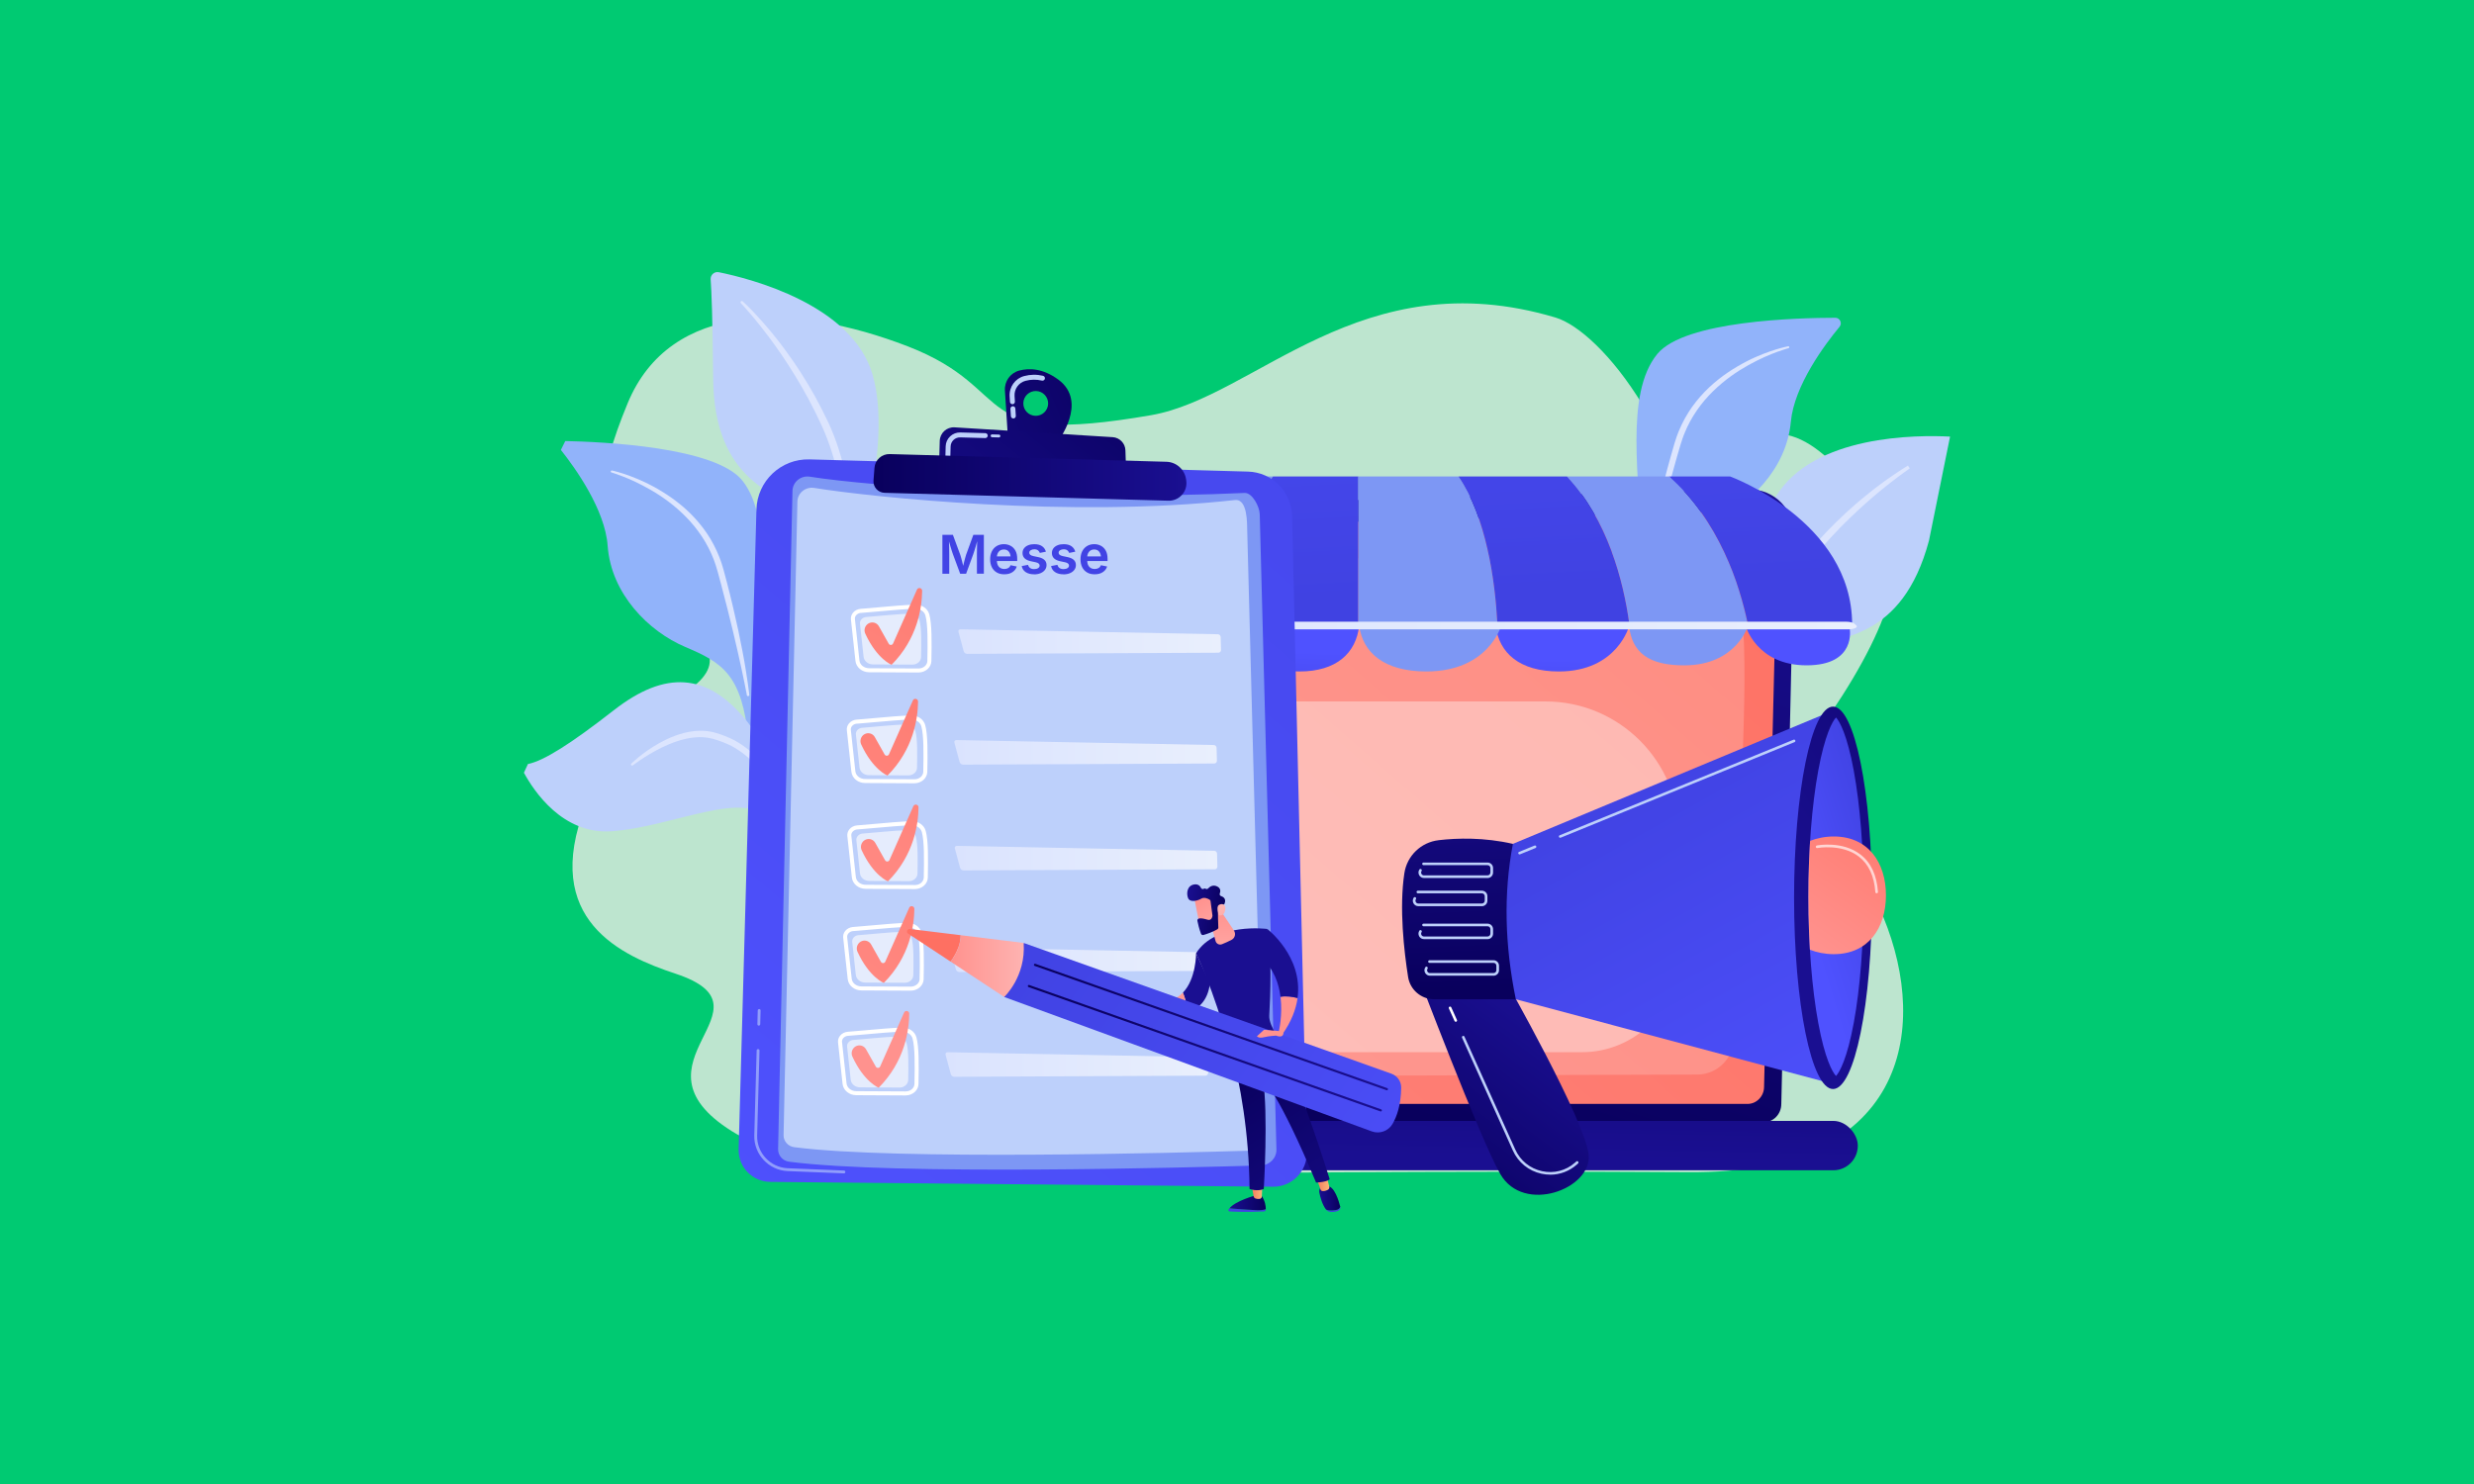 <?xml version="1.0" encoding="UTF-8"?><svg id="Ebene_1" xmlns="http://www.w3.org/2000/svg" xmlns:xlink="http://www.w3.org/1999/xlink" viewBox="0 0 1000 600"><defs><style>.cls-1,.cls-2{fill:none;}.cls-3{fill:url(#linear-gradient);}.cls-4{fill:#00ca72;}.cls-5,.cls-6,.cls-7,.cls-8,.cls-9{fill:#fff;}.cls-10{fill:#91b3fa;}.cls-11{fill:#7d97f4;}.cls-12,.cls-13{fill:#bdd0fb;}.cls-14{fill:#bde5cf;}.cls-15{fill:#dce5fe;}.cls-6{opacity:.19;}.cls-16{fill:url(#linear-gradient-8);}.cls-17{fill:url(#linear-gradient-9);}.cls-18{fill:url(#linear-gradient-3);}.cls-19{fill:url(#linear-gradient-4);}.cls-20{fill:url(#linear-gradient-2);}.cls-21{fill:url(#linear-gradient-6);}.cls-22{fill:url(#linear-gradient-7);}.cls-23{fill:url(#linear-gradient-5);}.cls-24{fill:url(#linear-gradient-59);}.cls-25{fill:url(#linear-gradient-57);}.cls-26{fill:url(#linear-gradient-58);}.cls-27{fill:url(#linear-gradient-55);}.cls-28{fill:url(#linear-gradient-56);}.cls-29{fill:url(#linear-gradient-53);}.cls-30{fill:url(#linear-gradient-54);}.cls-31{fill:url(#linear-gradient-51);}.cls-32{fill:url(#linear-gradient-52);}.cls-33{fill:url(#linear-gradient-50);}.cls-34{fill:url(#linear-gradient-63);}.cls-35{fill:url(#linear-gradient-60);}.cls-36{fill:url(#linear-gradient-62);}.cls-37{fill:url(#linear-gradient-61);}.cls-38{fill:url(#linear-gradient-41);}.cls-39{fill:url(#linear-gradient-40);}.cls-40{fill:url(#linear-gradient-43);}.cls-41{fill:url(#linear-gradient-42);}.cls-42{fill:url(#linear-gradient-45);}.cls-43{fill:url(#linear-gradient-46);}.cls-44{fill:url(#linear-gradient-44);}.cls-45{fill:url(#linear-gradient-49);}.cls-46{fill:url(#linear-gradient-47);}.cls-47{fill:url(#linear-gradient-48);}.cls-48{fill:url(#linear-gradient-14);}.cls-49{fill:url(#linear-gradient-18);}.cls-50{fill:url(#linear-gradient-22);}.cls-51{fill:url(#linear-gradient-20);}.cls-52{fill:url(#linear-gradient-21);}.cls-53{fill:url(#linear-gradient-23);}.cls-54{fill:url(#linear-gradient-15);}.cls-55{fill:url(#linear-gradient-19);}.cls-56{fill:url(#linear-gradient-16);}.cls-57{fill:url(#linear-gradient-17);}.cls-58{fill:url(#linear-gradient-13);}.cls-59{fill:url(#linear-gradient-12);}.cls-60{fill:url(#linear-gradient-10);}.cls-61{fill:url(#linear-gradient-11);}.cls-62{fill:url(#linear-gradient-27);}.cls-63{fill:url(#linear-gradient-24);}.cls-64{fill:url(#linear-gradient-26);}.cls-65{fill:url(#linear-gradient-38);}.cls-66{fill:url(#linear-gradient-35);}.cls-67{fill:url(#linear-gradient-37);}.cls-68{fill:url(#linear-gradient-34);}.cls-69{fill:url(#linear-gradient-39);}.cls-70{fill:url(#linear-gradient-36);}.cls-71{fill:url(#linear-gradient-25);}.cls-72{fill:url(#linear-gradient-28);}.cls-73{fill:url(#linear-gradient-29);}.cls-74{fill:url(#linear-gradient-33);}.cls-75{fill:url(#linear-gradient-30);}.cls-76{fill:url(#linear-gradient-32);}.cls-77{fill:url(#linear-gradient-31);}.cls-2{clip-path:url(#clippath);}.cls-13{opacity:.6;}.cls-7{opacity:.6;}.cls-8{opacity:.37;}.cls-9{opacity:.67;}</style><linearGradient id="linear-gradient" x1="490.26" y1="424.19" x2="582.51" y2="147.44" gradientUnits="userSpaceOnUse"><stop offset="0" stop-color="#09005d"/><stop offset="1" stop-color="#1a0f91"/></linearGradient><linearGradient id="linear-gradient-2" x1="690.83" y1="141.73" x2="186.61" y2="717.64" gradientUnits="userSpaceOnUse"><stop offset="0" stop-color="#fe7062"/><stop offset="1" stop-color="#ff928e"/></linearGradient><linearGradient id="linear-gradient-3" x1="528.26" y1="349.96" x2="526.11" y2="466.08" xlink:href="#linear-gradient"/><linearGradient id="linear-gradient-4" x1="435.55" y1="3095.34" x2="423.78" y2="3307.19" gradientTransform="translate(0 3342.76) scale(1 -1)" gradientUnits="userSpaceOnUse"><stop offset="0" stop-color="#a737d5"/><stop offset="1" stop-color="#ef497a"/></linearGradient><linearGradient id="linear-gradient-5" x1="525.08" y1="3099.49" x2="513.28" y2="3311.86" gradientTransform="translate(0 3342.76) scale(1 -1)" gradientUnits="userSpaceOnUse"><stop offset="0" stop-color="#4042e2"/><stop offset="1" stop-color="#4f52ff"/></linearGradient><linearGradient id="linear-gradient-6" x1="393.26" y1="3201.4" x2="396.87" y2="3134.63" xlink:href="#linear-gradient-4"/><linearGradient id="linear-gradient-7" x1="712.33" y1="3108.37" x2="700.47" y2="3321.81" xlink:href="#linear-gradient-5"/><linearGradient id="linear-gradient-8" x1="624.92" y1="3104.22" x2="613.07" y2="3317.53" xlink:href="#linear-gradient-5"/><linearGradient id="linear-gradient-9" x1="381" y1="241.7" x2="378.79" y2="157.19" gradientTransform="translate(0 40.61)" xlink:href="#linear-gradient-4"/><linearGradient id="linear-gradient-10" x1="420.33" y1="250.07" x2="421.21" y2="219.67" gradientTransform="translate(0 40.61)" xlink:href="#linear-gradient-4"/><linearGradient id="linear-gradient-11" x1="522.67" y1="253.2" x2="523.55" y2="222.79" gradientTransform="translate(0 40.61)" xlink:href="#linear-gradient-5"/><linearGradient id="linear-gradient-12" x1="725.35" y1="259.43" x2="726.23" y2="228.98" gradientTransform="translate(0 40.61)" xlink:href="#linear-gradient-5"/><linearGradient id="linear-gradient-13" x1="630.29" y1="256.47" x2="631.17" y2="226.07" gradientTransform="translate(0 40.61)" xlink:href="#linear-gradient-5"/><linearGradient id="linear-gradient-14" x1="362.86" y1="252.91" x2="750.56" y2="252.91" gradientUnits="userSpaceOnUse"><stop offset="0" stop-color="#dae3fe"/><stop offset="1" stop-color="#e9effd"/></linearGradient><linearGradient id="linear-gradient-15" x1="733.58" y1="-37.25" x2="255.86" y2="524.56" gradientTransform="matrix(1,0,0,1,0,0)" xlink:href="#linear-gradient-5"/><linearGradient id="linear-gradient-16" x1="385.73" y1="304.19" x2="491.89" y2="304.19" xlink:href="#linear-gradient-14"/><linearGradient id="linear-gradient-17" x1="-170.24" y1="3633.01" x2="-272.13" y2="3806.91" gradientTransform="translate(561.5 -3420.28) rotate(-.26)" xlink:href="#linear-gradient-2"/><linearGradient id="linear-gradient-18" x1="387.38" y1="259.4" x2="493.54" y2="259.4" xlink:href="#linear-gradient-14"/><linearGradient id="linear-gradient-19" x1="-168.39" y1="3588.24" x2="-270.28" y2="3762.14" gradientTransform="translate(561.5 -3420.28) rotate(-.26)" xlink:href="#linear-gradient-2"/><linearGradient id="linear-gradient-20" x1="385.93" y1="346.96" x2="492.08" y2="346.96" xlink:href="#linear-gradient-14"/><linearGradient id="linear-gradient-21" x1="-151.58" y1="3643.94" x2="-253.47" y2="3817.84" gradientTransform="translate(561.5 -3420.28) rotate(-.26)" xlink:href="#linear-gradient-2"/><linearGradient id="linear-gradient-22" x1="384.25" y1="388.04" x2="490.4" y2="388.04" xlink:href="#linear-gradient-14"/><linearGradient id="linear-gradient-23" x1="-137.77" y1="3685.11" x2="-271.83" y2="3872.04" gradientTransform="translate(561.5 -3420.28) rotate(-.26)" xlink:href="#linear-gradient-2"/><linearGradient id="linear-gradient-24" x1="382.17" y1="430.4" x2="488.33" y2="430.4" xlink:href="#linear-gradient-14"/><linearGradient id="linear-gradient-25" x1="-118.41" y1="3663.68" x2="-220.3" y2="3837.58" gradientTransform="translate(561.5 -3420.28) rotate(-.26)" xlink:href="#linear-gradient-2"/><linearGradient id="linear-gradient-26" x1="811.66" y1="-161.32" x2="732.64" y2="-57.38" gradientTransform="translate(-323.3 -115.67) rotate(29.7)" xlink:href="#linear-gradient"/><linearGradient id="linear-gradient-27" x1="-3.01" y1="3414.22" x2="-84.56" y2="3521.5" gradientTransform="translate(554.95 -3278.5) rotate(1.59)" xlink:href="#linear-gradient"/><linearGradient id="linear-gradient-28" x1="353.06" y1="193.01" x2="479.57" y2="193.01" xlink:href="#linear-gradient"/><linearGradient id="linear-gradient-29" x1="-1161.58" y1="630.2" x2="-1168.3" y2="657.21" gradientTransform="translate(-622.42) rotate(-180) scale(1 -1)" xlink:href="#linear-gradient-5"/><linearGradient id="linear-gradient-30" x1="-1134.05" y1="486.3" x2="-1119.35" y2="486.3" gradientTransform="translate(-622.42) rotate(-180) scale(1 -1)" xlink:href="#linear-gradient"/><linearGradient id="linear-gradient-31" x1="-1132.65" y1="482.16" x2="-1128.39" y2="482.16" gradientTransform="translate(-622.42) rotate(-180) scale(1 -1)" gradientUnits="userSpaceOnUse"><stop offset="0" stop-color="#f9b776"/><stop offset="1" stop-color="#f47960"/></linearGradient><linearGradient id="linear-gradient-32" x1="-1194.5" y1="622.01" x2="-1201.22" y2="649.02" gradientTransform="translate(-622.42) rotate(-180) scale(1 -1)" xlink:href="#linear-gradient-5"/><linearGradient id="linear-gradient-33" x1="-1164.16" y1="484.48" x2="-1155.66" y2="484.48" gradientTransform="translate(-622.42) rotate(-180) scale(1 -1)" xlink:href="#linear-gradient"/><linearGradient id="linear-gradient-34" x1="-1159.74" y1="478.61" x2="-1154.65" y2="478.61" xlink:href="#linear-gradient-31"/><linearGradient id="linear-gradient-35" x1="-1120.37" y1="431.69" x2="-1176.74" y2="513.84" gradientTransform="translate(-622.42) rotate(-180) scale(1 -1)" xlink:href="#linear-gradient"/><linearGradient id="linear-gradient-36" x1="-976.27" y1="176.69" x2="-1014.11" y2="232.64" gradientTransform="translate(-622.42) rotate(-180) scale(1 -1)" xlink:href="#linear-gradient"/><linearGradient id="linear-gradient-37" x1="-1142.58" y1="459.75" x2="-1140.14" y2="454.87" gradientTransform="translate(-622.42) rotate(-180) scale(1 -1)" gradientUnits="userSpaceOnUse"><stop offset="0" stop-color="#53d8ff"/><stop offset="1" stop-color="#3840f7"/></linearGradient><linearGradient id="linear-gradient-38" x1="-1271.24" y1="651.22" x2="-1280.38" y2="668.4" gradientTransform="translate(-622.42) rotate(-180) scale(1 -1)" gradientUnits="userSpaceOnUse"><stop offset="0" stop-color="#ff928e"/><stop offset="1" stop-color="#feb3b1"/></linearGradient><linearGradient id="linear-gradient-39" x1="-988.71" y1="168.27" x2="-1026.56" y2="224.22" gradientTransform="translate(-622.42) rotate(-180) scale(1 -1)" xlink:href="#linear-gradient"/><linearGradient id="linear-gradient-40" x1="-961.61" y1="186.61" x2="-999.45" y2="242.56" gradientTransform="translate(-622.42) rotate(-180) scale(1 -1)" xlink:href="#linear-gradient"/><linearGradient id="linear-gradient-41" x1="-1102.43" y1="405.9" x2="-1088.15" y2="405.9" xlink:href="#linear-gradient-38"/><linearGradient id="linear-gradient-42" x1="-1116.31" y1="367.75" x2="-1116.46" y2="394.41" xlink:href="#linear-gradient-38"/><linearGradient id="linear-gradient-43" x1="-1458.01" y1="1864.82" x2="-1471.13" y2="1882.18" gradientTransform="translate(-691.46 -1690.45) rotate(-171.79) scale(1 -1)" xlink:href="#linear-gradient-38"/><linearGradient id="linear-gradient-44" x1="-1468.03" y1="1869.01" x2="-1452.36" y2="1869.01" gradientTransform="translate(-691.46 -1690.45) rotate(-171.79) scale(1 -1)" xlink:href="#linear-gradient"/><linearGradient id="linear-gradient-45" x1="-1477.23" y1="1878.57" x2="-1466.71" y2="1867.77" gradientTransform="translate(-691.46 -1690.45) rotate(-171.79) scale(1 -1)" xlink:href="#linear-gradient-38"/><linearGradient id="linear-gradient-46" x1="-1089.67" y1="404.23" x2="-1084.56" y2="404.23" xlink:href="#linear-gradient-31"/><linearGradient id="linear-gradient-47" x1="-1032.69" y1="364.55" x2="-1248.33" y2="521.85" gradientTransform="translate(-622.42) rotate(-180) scale(1 -1)" xlink:href="#linear-gradient-5"/><linearGradient id="linear-gradient-48" x1="377.22" y1="381.18" x2="384.62" y2="269.27" xlink:href="#linear-gradient-2"/><linearGradient id="linear-gradient-49" x1="384.23" y1="390.6" x2="413.84" y2="390.6" gradientTransform="matrix(1,0,0,1,0,0)" xlink:href="#linear-gradient-38"/><linearGradient id="linear-gradient-50" x1="-1064.43" y1="366.47" x2="-1159.34" y2="464.01" gradientTransform="translate(-622.42) rotate(-180) scale(1 -1)" xlink:href="#linear-gradient"/><linearGradient id="linear-gradient-51" x1="-1061.98" y1="375.05" x2="-1156.89" y2="472.58" gradientTransform="translate(-622.42) rotate(-180) scale(1 -1)" xlink:href="#linear-gradient"/><linearGradient id="linear-gradient-52" x1="-1262.26" y1="655.99" x2="-1271.41" y2="673.18" xlink:href="#linear-gradient-38"/><linearGradient id="linear-gradient-53" x1="419.64" y1="216.08" x2="413.82" y2="320.85" gradientTransform="matrix(1,0,0,1,0,0)" xlink:href="#linear-gradient-5"/><linearGradient id="linear-gradient-54" x1="419.64" y1="216.08" x2="413.82" y2="320.85" gradientTransform="matrix(1,0,0,1,0,0)" xlink:href="#linear-gradient-5"/><linearGradient id="linear-gradient-55" x1="419.64" y1="216.08" x2="413.82" y2="320.85" gradientTransform="matrix(1,0,0,1,0,0)" xlink:href="#linear-gradient-5"/><linearGradient id="linear-gradient-56" x1="419.64" y1="216.08" x2="413.82" y2="320.85" gradientTransform="matrix(1,0,0,1,0,0)" xlink:href="#linear-gradient-5"/><linearGradient id="linear-gradient-57" x1="419.64" y1="216.08" x2="413.82" y2="320.85" gradientTransform="matrix(1,0,0,1,0,0)" xlink:href="#linear-gradient-5"/><linearGradient id="linear-gradient-58" x1="567.15" y1="485.87" x2="623.52" y2="410.25" xlink:href="#linear-gradient"/><linearGradient id="linear-gradient-59" x1="652.18" y1="309.32" x2="746.36" y2="477.05" gradientTransform="matrix(1,0,0,1,0,0)" xlink:href="#linear-gradient-5"/><linearGradient id="linear-gradient-60" x1="879.93" y1="268.22" x2="727.09" y2="372.43" xlink:href="#linear-gradient"/><linearGradient id="linear-gradient-61" x1="767.8" y1="354.74" x2="728.69" y2="366.65" gradientTransform="matrix(1,0,0,1,0,0)" xlink:href="#linear-gradient-5"/><clipPath id="clippath"><path class="cls-1" d="m742.12,435.02c-1.42-1.45-4.53-7.03-7.18-21.48-2.57-13.96-3.99-32.07-3.99-50.98s1.42-37.02,3.99-50.98c2.66-14.44,5.76-20.03,7.18-21.48,1.42,1.45,4.53,7.03,7.18,21.48,2.57,13.96,22.85,32.07,22.85,50.98s-20.28,37.02-22.85,50.98c-2.66,14.44-5.76,20.03-7.18,21.48Z"/></clipPath><linearGradient id="linear-gradient-62" x1="775.29" y1="312.43" x2="727.17" y2="379.8" xlink:href="#linear-gradient-2"/><linearGradient id="linear-gradient-63" x1="590.89" y1="399.73" x2="586.77" y2="295.93" xlink:href="#linear-gradient"/></defs><rect class="cls-4" width="1000" height="600"/><path class="cls-14" d="m236.65,325.81c18.15-46.19,25.62-34.76,42.2-47.11,16.58-12.35,6.04-20.75-17.66-42.73-23.7-21.98-19.5-43.74-7.52-72.86,17.19-41.78,67.39-40.8,113.23-23.09,45.84,17.71,22.79,40.96,98.44,27.83,42.19-7.32,84.72-62.89,163.36-39.48,9.23,2.75,23.04,15.24,35.15,35.17,14.9,24.51,23.75,26.66,44.82,14.58,21.07-12.08,41.69,19.78,52.64,34.37,12.89,17.16-2.37,50.99-31.45,90.17-29.09,39.18,12.64,22.52,31.45,68.28,18.81,45.76,8.63,103.62-78.68,103.01-87.42-.61-219.58.56-219.58.56,0,0-122.56,10.82-167.19-17.13-44.63-27.95,19.91-49.56-22.84-63.72-21.66-7.18-54.51-21.64-36.36-67.84Z"/><path class="cls-12" d="m339.61,245.21s1.11-29.16-12.21-37.16c-13.32-8-38.8-13.25-39.15-55.14-.21-24.53-.66-35.26-1-39.94-.13-1.83,1.51-3.27,3.3-2.91,12.69,2.58,53.88,13.04,62.14,41.38,9.79,33.59-13.08,93.78-13.08,93.78Z"/><path class="cls-15" d="m300.22,121.86s.36.33,1.04.97c.67.64,1.64,1.58,2.83,2.83,1.19,1.24,2.62,2.77,4.2,4.57.79.9,1.64,1.86,2.5,2.89.43.52.87,1.05,1.32,1.59.44.55.89,1.12,1.35,1.69.46.58.93,1.17,1.41,1.77.46.61.94,1.24,1.42,1.87.48.64.96,1.29,1.45,1.95.48.67.96,1.35,1.45,2.04.49.69.99,1.39,1.49,2.1.48.72.97,1.45,1.47,2.19.49.74,1,1.49,1.48,2.25.48.77.97,1.55,1.45,2.33.49.79.99,1.57,1.47,2.38.47.81.95,1.63,1.43,2.45.48.82.96,1.65,1.43,2.49.45.85.91,1.7,1.36,2.56.46.86.92,1.72,1.37,2.58.43.88.86,1.76,1.29,2.64.43.88.86,1.77,1.3,2.65l.16.33.09.19.07.17.3.67.59,1.34c1.57,3.68,2.89,7.44,3.96,11.2,1.07,3.76,1.89,7.53,2.51,11.19.63,3.67,1.01,7.24,1.27,10.63.26,3.39.33,6.61.31,9.58-.01,2.97-.15,5.68-.33,8.08-.18,2.4-.4,4.49-.62,6.21-.21,1.72-.45,3.06-.61,3.98-.09.46-.15.81-.2,1.05-.05.24-.08.37-.08.37-.1.5-.59.82-1.1.72-.49-.1-.8-.56-.73-1.05v-.03s.02-.12.06-.34c.03-.23.08-.57.14-1.02.12-.9.26-2.22.42-3.91.15-1.69.3-3.75.39-6.11.09-2.36.12-5.03.07-7.94-.05-2.91-.22-6.05-.51-9.37-.29-3.31-.75-6.79-1.38-10.36-.63-3.57-1.46-7.22-2.51-10.87-1.04-3.65-2.31-7.3-3.8-10.83l-.59-1.35-.29-.67-.07-.17-.06-.14-.16-.33c-.42-.88-.83-1.75-1.25-2.62-.42-.87-.83-1.74-1.24-2.61-.44-.85-.88-1.71-1.32-2.55-.44-.85-.88-1.69-1.31-2.54-.46-.83-.92-1.65-1.37-2.47-.45-.82-.91-1.64-1.35-2.44-.46-.8-.94-1.59-1.4-2.37-.47-.78-.93-1.56-1.39-2.33-.47-.76-.95-1.51-1.42-2.25-.47-.74-.93-1.48-1.38-2.2-.46-.72-.94-1.42-1.4-2.12-.46-.7-.92-1.38-1.37-2.06-.47-.67-.93-1.32-1.38-1.96-.45-.65-.89-1.28-1.33-1.9-.45-.61-.89-1.21-1.32-1.8-.43-.59-.86-1.16-1.27-1.73-.43-.55-.84-1.1-1.25-1.62-.8-1.07-1.58-2.06-2.32-2.99-1.47-1.86-2.81-3.45-3.92-4.74-1.12-1.29-2-2.29-2.62-2.97-.61-.67-.95-1.02-.95-1.02-.2-.21-.2-.54.01-.74.2-.19.51-.2.72-.01h0Z"/><path class="cls-12" d="m788.22,176.53c-12.93-.69-55.43-.9-70.54,24.46-17.91,30.06-10.86,94.06-10.86,94.06,0,0,6.24-28.51,21.14-32.91,14.9-4.4,40.88-3.09,51.74-43.56l8.52-42.06Z"/><path class="cls-15" d="m771.2,188.23c-1.46.91-3.23,2.03-5.22,3.37-.99.67-2.05,1.39-3.14,2.17-.55.39-1.11.8-1.68,1.21-.57.42-1.14.86-1.73,1.3-.59.44-1.19.9-1.81,1.36-.6.48-1.22.96-1.84,1.46-.62.5-1.25,1-1.9,1.52-.63.53-1.27,1.07-1.92,1.61-.65.55-1.31,1.09-1.97,1.66-.65.58-1.31,1.16-1.97,1.75-.66.6-1.34,1.19-2,1.81-.66.63-1.32,1.26-1.99,1.89-.67.64-1.35,1.27-2.02,1.93-.66.67-1.33,1.34-2,2.02-.67.68-1.34,1.36-2.01,2.05-.65.71-1.31,1.42-1.96,2.14-.66.72-1.32,1.43-1.98,2.15-.64.74-1.28,1.49-1.92,2.23-.64.75-1.28,1.5-1.92,2.24l-.24.28-.13.16-.11.14-.45.58-.91,1.15c-2.44,3.17-4.66,6.48-6.65,9.85-1.98,3.38-3.72,6.81-5.24,10.21-1.53,3.39-2.8,6.76-3.89,9.98-1.1,3.22-1.98,6.32-2.71,9.19-.73,2.87-1.28,5.54-1.71,7.91-.43,2.37-.74,4.45-.95,6.16-.22,1.72-.33,3.07-.41,4-.03.47-.05.82-.07,1.06-.01.25-.02.38-.02.38-.03.51.37.95.88.97.49.02.92-.34.97-.83v-.03s.01-.12.04-.34c.03-.23.07-.57.12-1.02.11-.9.31-2.22.58-3.89.27-1.67.65-3.7,1.15-6.01.5-2.31,1.15-4.9,1.92-7.7.78-2.8,1.73-5.8,2.84-8.94,1.11-3.14,2.43-6.39,3.93-9.68,1.5-3.3,3.22-6.62,5.15-9.89,1.92-3.28,4.06-6.48,6.4-9.53l.91-1.15.45-.58.11-.14.1-.12.23-.28c.62-.74,1.24-1.49,1.87-2.23.62-.74,1.24-1.48,1.86-2.22.64-.72,1.28-1.43,1.92-2.14.64-.71,1.27-1.42,1.91-2.12.65-.69,1.3-1.37,1.95-2.05.65-.68,1.29-1.36,1.92-2.03.65-.66,1.31-1.3,1.95-1.94.65-.64,1.29-1.28,1.93-1.91.64-.62,1.3-1.22,1.94-1.82.64-.6,1.27-1.2,1.89-1.79.63-.58,1.27-1.14,1.89-1.7.62-.56,1.24-1.11,1.84-1.65.62-.53,1.23-1.05,1.83-1.56.6-.51,1.19-1.02,1.76-1.51.59-.48,1.17-.95,1.73-1.41.57-.46,1.12-.91,1.66-1.35.55-.43,1.09-.85,1.61-1.26,1.04-.83,2.05-1.6,2.99-2.31,1.89-1.43,3.58-2.63,4.98-3.61l-.76-1.17Z"/><path class="cls-10" d="m226.71,181.91c5.77,7.26,17.86,24.09,18.91,38.78,1.39,19.36,16.44,34.56,31.39,40.89,14.95,6.33,23,11.15,25.53,37.64,2.52,26.48,11.99,70.39,19.21,75.96,2.54,1.96-19.45-41.22-16.84-101.47,1.23-28.39,8.19-62.86-4.78-79.33-10.79-13.71-56.58-15.75-71.64-16.06l-1.79,3.6Z"/><path class="cls-15" d="m247.34,190.21s.45.09,1.26.31c.81.22,2,.54,3.49,1.03,1.49.49,3.28,1.14,5.3,1.98,2.02.84,4.27,1.86,6.64,3.15,2.37,1.28,4.88,2.8,7.41,4.59,2.53,1.79,5.09,3.85,7.51,6.24,2.42,2.39,4.71,5.08,6.73,8.04,2.01,2.97,3.72,6.21,5.05,9.6l.48,1.28c.17.42.32.85.45,1.29.27.87.54,1.74.79,2.61.45,1.71.91,3.42,1.36,5.11.44,1.7.87,3.39,1.29,5.05.4,1.67.8,3.32,1.19,4.95.77,3.25,1.48,6.4,2.12,9.4.64,2.99,1.21,5.83,1.7,8.46.24,1.31.48,2.57.7,3.77.2,1.2.39,2.34.57,3.41.35,2.14.64,4.01.86,5.56.23,1.54.38,2.76.48,3.59.1.83.15,1.28.15,1.28.03.28-.17.53-.44.56-.26.03-.5-.15-.55-.41h0s-.08-.45-.23-1.26c-.16-.82-.4-2.01-.7-3.53-.6-3.05-1.55-7.38-2.71-12.57-.6-2.59-1.26-5.4-1.95-8.37-.73-2.96-1.49-6.08-2.29-9.31-.83-3.22-1.69-6.54-2.57-9.92-.46-1.69-.91-3.39-1.38-5.1-.23-.83-.51-1.65-.75-2.48-.12-.42-.26-.83-.42-1.23l-.45-1.22c-2.48-6.48-6.48-12.31-11.06-16.97-2.29-2.33-4.68-4.42-7.09-6.23-2.4-1.81-4.8-3.37-7.08-4.69-2.29-1.31-4.43-2.45-6.37-3.36-1.94-.92-3.67-1.64-5.11-2.2-1.44-.55-2.58-.97-3.37-1.22-.79-.26-1.2-.38-1.2-.38-.22-.06-.34-.28-.28-.5.06-.21.27-.33.47-.29h0Z"/><path class="cls-10" d="m644.69,323.46c-2.58,1.91,20.26-40.82,18.84-101.12-.67-28.41-6.94-63.01,6.35-79.22,11.06-13.49,56.88-14.63,71.95-14.64,1.88,0,2.92,2.19,1.72,3.64-5.92,7.15-18.33,23.73-19.68,38.39-1.77,19.33-17.12,34.23-32.19,40.26-15.07,6.03-23.22,10.69-26.27,37.12-3.05,26.43-13.38,70.14-20.71,75.56Z"/><path class="cls-15" d="m722.74,140.01s-.45.09-1.26.28c-.82.2-2.01.5-3.51.96-1.5.46-3.3,1.07-5.34,1.87-2.03.8-4.31,1.77-6.7,3.02-2.4,1.24-4.93,2.7-7.5,4.44-2.56,1.74-5.16,3.75-7.63,6.09-2.46,2.34-4.81,4.98-6.89,7.9-2.06,2.93-3.84,6.13-5.24,9.5l-.51,1.27c-.18.42-.34.85-.47,1.28-.28.86-.58,1.73-.84,2.59-.49,1.7-.97,3.4-1.46,5.08-.47,1.69-.93,3.37-1.39,5.03-.44,1.66-.87,3.31-1.29,4.92-.83,3.23-1.61,6.37-2.3,9.35-.7,2.98-1.33,5.81-1.87,8.42-.27,1.31-.53,2.56-.77,3.76-.23,1.2-.44,2.33-.64,3.4-.39,2.14-.72,4-.97,5.54-.26,1.54-.43,2.75-.55,3.58-.11.83-.17,1.27-.17,1.27-.04.28.16.53.43.57.26.04.51-.14.56-.4h0s.09-.45.26-1.26c.18-.81.44-2,.77-3.52.66-3.03,1.69-7.35,2.96-12.52.66-2.58,1.36-5.37,2.12-8.33.79-2.95,1.61-6.05,2.47-9.27.9-3.2,1.82-6.51,2.76-9.87.49-1.68.98-3.37,1.48-5.07.25-.83.54-1.64.8-2.47.12-.42.28-.82.44-1.22l.48-1.21c2.61-6.43,6.72-12.18,11.39-16.74,2.33-2.29,4.77-4.33,7.21-6.09,2.44-1.77,4.87-3.27,7.17-4.55,2.31-1.27,4.48-2.36,6.44-3.24,1.96-.88,3.71-1.57,5.16-2.1,1.45-.52,2.6-.91,3.39-1.15.79-.24,1.21-.35,1.21-.35.22-.06.35-.28.29-.49-.05-.21-.26-.34-.47-.3h0Z"/><path class="cls-12" d="m211.78,312.44c4.1,7.55,15.69,24.88,35.14,23.66,24.82-1.56,54.89-17.69,64.06-4.23,9.17,13.46,7.99,20.99,8.27,27.37.28,6.38.91,27.42,12.5,33.53,1.75.92-9.87-19.07-10.76-36.69-.89-17.62-4.87-47.68-20.06-65.67-15.19-17.99-31.83-19.63-52.79-3.28-17.47,13.63-28.36,20.5-34.75,21.78l-1.62,3.52Z"/><path class="cls-15" d="m255.2,308.73s.26-.24.74-.7c.49-.45,1.21-1.1,2.17-1.88,1.91-1.56,4.76-3.68,8.48-5.77,1.87-1.03,3.96-2.05,6.28-2.91,2.32-.85,4.86-1.56,7.6-1.86.68-.09,1.38-.11,2.08-.15.7,0,1.41-.03,2.12.04.36.03.71.06,1.07.08l1.08.16c.36.04.72.13,1.07.21.37.09.69.14,1.1.27,2.58.73,5.43,1.82,7.97,3.14,2.55,1.39,4.92,3.1,7.03,5.02.5.51,1,1.02,1.49,1.52.24.26.5.5.73.76l.67.81c.44.54.89,1.06,1.3,1.61.39.56.77,1.13,1.15,1.68.19.28.38.56.57.83.17.29.33.57.5.86.33.57.66,1.14.98,1.69.61,1.14,1.13,2.28,1.67,3.38.46,1.13.91,2.23,1.34,3.3.39,1.08.73,2.13,1.07,3.13.18.5.33,1,.45,1.49.13.49.27.97.39,1.43.25.93.52,1.81.69,2.65.18.84.36,1.62.52,2.35.16.72.31,1.39.4,2,.41,2.42.65,3.81.65,3.81.04.25-.13.49-.38.53-.24.04-.46-.11-.52-.34v-.02s-.34-1.35-.93-3.71c-.27-1.19-.73-2.59-1.18-4.22-.21-.82-.52-1.66-.81-2.56-.31-.89-.58-1.85-.98-2.81-.38-.96-.75-1.98-1.17-3-.46-1.01-.94-2.06-1.42-3.13-.56-1.03-1.09-2.12-1.71-3.19-.32-.52-.65-1.05-.98-1.58-.16-.27-.33-.53-.5-.8-.19-.26-.37-.51-.56-.77-.37-.51-.75-1.03-1.13-1.55-.4-.51-.83-.99-1.25-1.49l-.64-.75c-.21-.25-.46-.46-.69-.7-.47-.46-.94-.92-1.41-1.39-1.99-1.74-4.2-3.28-6.56-4.56-2.44-1.22-4.82-2.14-7.54-2.9-1.18-.31-2.47-.58-3.72-.64-.63-.07-1.26-.04-1.89-.06-.63.04-1.25.04-1.87.12-2.48.22-4.87.81-7.07,1.55-2.22.72-4.26,1.6-6.11,2.51-1.85.89-3.5,1.82-4.95,2.68-1.45.86-2.68,1.66-3.69,2.33-1,.68-1.78,1.23-2.3,1.61-.52.39-.79.59-.79.59h-.02c-.21.17-.51.13-.67-.08-.15-.2-.12-.47.05-.63Z"/><path class="cls-3" d="m720,446.41c0,4.02-3.17,7.31-7.05,7.31h-381.29c-3.88,0-7.05-3.29-7.05-7.31l-3.17-227.24c0-4.02,4.56-11.86,12.93-11.27l372.64-10c4.87-.13,9.57,1.81,13.02,5.37,3.45,3.56,5.33,8.43,5.22,13.47l-5.24,229.67Z"/><path class="cls-20" d="m713.04,439.41c0,3.8-3,6.92-6.67,6.92h-365.52c-3.67,0-6.67-3.11-6.67-6.92l-2.99-206.29c.35-12.41,10.85-16.88,17.21-16.61,0,0,291.25-8.1,357.14-9.94,3.42-.1,6.72,1.27,9.14,3.78,2.42,2.5,3.75,5.93,3.67,9.48l-5.31,219.59Z"/><path class="cls-5" d="m338.13,340.91c-.27,0-.5-.23-.5-.51l-.24-16.73c0-.29.22-.53.5-.53h0c.27,0,.5.23.5.51l.24,16.73c0,.29-.22.53-.5.53h0Z"/><path class="cls-5" d="m337.55,299.91c-.27,0-.5-.23-.5-.51l-.91-64.08c.02-4.27,1.29-7.68,3.77-10.14,4.52-4.49,11.58-4.26,11.89-4.25l114.05-3.17c.29,0,.51.22.52.51,0,.29-.21.53-.49.54l-114.08,3.17c-.32-.02-6.98-.22-11.19,3.96-2.28,2.26-3.44,5.42-3.46,9.38l.91,64.07c0,.29-.22.53-.5.53h0Z"/><path class="cls-6" d="m350.28,427.96c.38-17.05.24-168.04-.7-181.07-.94-13.04,18.64-15.49,48.7-16.95,30.07-1.47,283.74-7.28,290.27-7.83,14.68-1.23,17.72,21.52,16.25,70.93-1.1,37.12-2.93,98.26-3.77,126.38-.25,8.37-6.85,15.02-14.93,15.04-61.04.17-295.01.87-310.58,1.35-17.92.55-25.39-1.08-25.24-7.84Z"/><rect class="cls-18" x="301.4" y="453.19" width="449.53" height="19.97" rx="9.91" ry="9.91"/><path class="cls-8" d="m489.02,283.6h135.67c29.8,0,54,24.2,54,54v48.52c0,21.69-17.61,39.29-39.29,39.29h-150.37c-6.62,0-12-5.38-12-12v-117.8c0-6.62,5.38-12,12-12Z"/><path class="cls-11" d="m445.5,251.72c2.38-17.23,8.88-41.83,25.12-59.07h43.88c-11.28,16.44-14.76,41.64-15.74,59.21l-53.27-.14Z"/><path class="cls-19" d="m397.66,251.59c3.48-16.34,11.86-41.44,31.7-58.95h41.26c-16.24,17.24-22.74,41.85-25.12,59.07l-47.84-.12Z"/><path class="cls-23" d="m498.77,251.86c.98-17.57,4.46-42.77,15.74-59.21h34.56v59.34l-50.29-.13Z"/><path class="cls-21" d="m365.92,251.51s-4.7-36.92,39.92-58.86h23.53c-19.84,17.5-28.22,42.61-31.7,58.95l-31.75-.08Z"/><path class="cls-11" d="m658.57,252.27c-2.32-17.25-8.78-42.2-25.2-59.63h41.26c20.17,17.79,28.49,43.45,31.87,59.75l-47.93-.12Z"/><path class="cls-22" d="m706.5,252.4c-3.38-16.31-11.7-41.96-31.87-59.75h24.7s49.31,17.96,49.31,59.86l-42.14-.11Z"/><path class="cls-11" d="m549.06,251.99v-59.34h40.43c11.34,16.53,14.8,41.91,15.75,59.49l-56.18-.15Z"/><path class="cls-16" d="m605.24,252.13c-.96-17.58-4.42-42.96-15.75-59.49h43.88c16.41,17.43,22.88,42.38,25.2,59.63l-53.33-.14Z"/><path class="cls-17" d="m363.31,254.14s-2.35,14.86,14.09,14.86,19.96-16.1,19.96-16.1l-34.05,1.24Z"/><path class="cls-60" d="m445.49,252.91h-48.13s4.66,16.1,25.83,16.1c14.09,0,21.13-4.95,22.31-16.1Z"/><path class="cls-11" d="m498.91,252.91h-53.42s4.69,18.57,28.18,18.57c15.63,0,23.94-7.43,25.24-18.57Z"/><path class="cls-61" d="m549.39,252.91h-51.07s4.48,18.57,26.94,18.57c14.95,0,22.89-7.43,24.13-18.57Z"/><path class="cls-59" d="m747.65,254.14s2.9,14.86-17.43,14.86-24.69-16.1-24.69-16.1l42.12,1.24Z"/><path class="cls-11" d="m658.46,252.91h48.13s-4.66,16.1-25.83,16.1c-14.09,0-21.13-4.95-22.31-16.1Z"/><path class="cls-58" d="m604.57,252.91h54s-4.74,18.57-28.49,18.57c-15.81,0-24.2-7.43-25.52-18.57Z"/><path class="cls-11" d="m549.39,252.91h57.41s-5.04,18.57-30.28,18.57c-16.8,0-25.73-7.43-27.13-18.57Z"/><path class="cls-48" d="m746.94,254.46h-383.38l-.68-1.79c-.26-.69,1.38-1.31,3.51-1.31h379.75c1.5,0,2.84.31,3.36.77l.82.72c.89.78-.86,1.61-3.39,1.61Z"/><path class="cls-54" d="m327.18,185.74l177.25,4.93c9.78.27,17.63,8.16,17.85,17.94l5.93,257.34c.18,7.65-6.02,13.93-13.67,13.86l-203.25-1.96c-7.19-.07-12.93-6.03-12.73-13.22l7.2-258.63c.32-11.51,9.91-20.58,21.42-20.26Z"/><path class="cls-13" d="m341.09,474.41h0s-22.72-.93-22.72-.93c-7.65-.31-13.7-6.79-13.49-14.44l.96-34.32c0-.32.28-.57.6-.56.32.03.57.28.56.6l-.96,34.32c-.2,7.02,5.36,12.97,12.38,13.25l22.72.93c.32.01.57.28.56.6-.01.32-.28.57-.6.56Z"/><path class="cls-13" d="m306.69,414.68c-.32-.01-.57-.28-.56-.59l.15-5.56c0-.32.28-.57.6-.56,0,0,0,0,0,0,.32.01.57.28.56.59l-.15,5.56c0,.32-.28.57-.6.56,0,0,0,0,0,0Z"/><path class="cls-11" d="m327.35,192.73c24.12,3.9,106.72,9.84,175.69,6.57,3.14-.15,6.07,5.51,6.15,8.6l6.75,256.81c.09,3.48-2.69,6.37-6.24,6.48-28.99.88-148.37,4.06-190.76-1.5-2.58-.34-4.48-2.53-4.43-5.08l5.81-266.14c.08-3.62,3.4-6.32,7.03-5.74Z"/><path class="cls-12" d="m329.07,197.27c23.21,3.75,104.06,12.24,170.1,4.9,5.2-.58,4.89,9.69,4.97,12.67l6.42,244.17c.09,3.35-2.59,6.13-6,6.24-27.9.84-142.78,3.9-183.58-1.44-2.48-.33-4.32-2.44-4.26-4.89l5.59-256.12c.08-3.48,3.27-6.08,6.77-5.52Z"/><path class="cls-5" d="m369.68,316.69s-.04,0-.05,0l-19.96-.1c-2.88-.01-5.26-1.98-5.54-4.58l-1.83-16.74c-.11-1,.2-1.98.86-2.78.74-.89,1.86-1.45,3.08-1.54,1.68-.12,4-.33,6.55-.56,5.55-.5,11.84-1.06,15.54-1.13.03,0,.05,0,.08,0,2.65-.01,4.93,1.59,5.57,3.92,1.06,3.85,1,11.13.84,18.88-.05,2.54-2.35,4.6-5.14,4.62Zm-23.33-24.11c-.78.06-1.49.4-1.95.96-.38.45-.55,1.01-.49,1.56l1.83,16.74c.19,1.77,1.88,3.12,3.93,3.13l19.96.1s.03,0,.04,0c1.91,0,3.48-1.36,3.52-3.02.16-7.63.22-14.78-.78-18.41-.44-1.61-2.18-2.8-4.05-2.72-3.64.06-10.17.65-15.43,1.12-2.56.23-4.89.44-6.58.56Z"/><path class="cls-7" d="m348.51,294.25c4.19-.31,13.3-1.27,17.62-1.35,1.83-.03,3.44,1.07,3.88,2.65.85,3.08.77,9.23.65,14.9-.04,1.7-1.59,3.06-3.5,3.05l-15.95-.08c-1.96,0-3.6-1.34-3.79-3.08l-1.46-13.37c-.15-1.38.99-2.61,2.55-2.73Z"/><path class="cls-56" d="m386.58,299.22c-.6-.01-.97.46-.81,1.04l2.11,7.84c.16.58.78,1.06,1.38,1.05l101.56-.46c.6,0,1.08-.5,1.07-1.1l-.14-5.25c-.02-.6-.52-1.11-1.13-1.12l-104.04-2Z"/><path class="cls-57" d="m349.37,296.88c1.48-.88,3.39-.37,4.23,1.13l3.97,7.04c.4.7,1.43.66,1.76-.08l9.66-21.78c.48-1.09,2.1-.73,2.09.46-.07,6.65-1.78,19.29-12.35,29.92,0,0-5.86-2.25-10.63-12.58-.69-1.49-.14-3.27,1.27-4.11Z"/><path class="cls-5" d="m371.33,271.9s-.04,0-.05,0l-19.96-.1c-2.88-.01-5.26-1.98-5.54-4.58l-1.83-16.74c-.11-1,.2-1.98.86-2.78.74-.89,1.86-1.45,3.08-1.54,1.68-.12,4-.33,6.55-.56,5.55-.5,11.84-1.06,15.54-1.13.03,0,.05,0,.08,0,2.65-.01,4.93,1.59,5.57,3.92,1.06,3.85,1,11.12.84,18.88-.05,2.54-2.35,4.6-5.14,4.62Zm-23.33-24.11c-.78.06-1.49.4-1.95.96-.38.45-.55,1.01-.49,1.56l1.83,16.74c.19,1.77,1.88,3.12,3.93,3.13l19.96.1s.03,0,.04,0c1.91,0,3.48-1.36,3.52-3.02.16-7.63.22-14.78-.78-18.41-.44-1.61-2.18-2.8-4.05-2.72-3.64.06-10.17.65-15.43,1.12-2.56.23-4.89.44-6.58.56Z"/><path class="cls-7" d="m350.16,249.46c4.19-.31,13.3-1.27,17.62-1.35,1.83-.03,3.44,1.07,3.88,2.65.85,3.08.77,9.23.65,14.9-.04,1.7-1.59,3.06-3.5,3.05l-15.95-.08c-1.96,0-3.6-1.34-3.79-3.08l-1.46-13.37c-.15-1.38.99-2.61,2.55-2.73Z"/><path class="cls-49" d="m388.23,254.43c-.6-.01-.97.46-.81,1.04l2.11,7.84c.16.58.78,1.06,1.38,1.05l101.56-.46c.6,0,1.08-.5,1.07-1.1l-.14-5.25c-.02-.6-.52-1.11-1.13-1.12l-104.04-2Z"/><path class="cls-55" d="m351.02,252.09c1.48-.88,3.39-.37,4.23,1.13l3.97,7.04c.4.7,1.43.66,1.76-.08l9.66-21.78c.48-1.09,2.1-.73,2.09.46-.07,6.65-1.78,19.29-12.35,29.92,0,0-5.86-2.25-10.63-12.58-.69-1.49-.14-3.27,1.27-4.11Z"/><path class="cls-5" d="m369.88,359.46h-.05s-19.96-.1-19.96-.1c-2.88-.01-5.26-1.98-5.54-4.58l-1.83-16.74c-.11-1,.2-1.98.86-2.78.74-.89,1.86-1.45,3.08-1.54,1.68-.12,4-.33,6.55-.56,5.55-.5,11.84-1.06,15.54-1.13.03,0,.05,0,.08,0,2.65-.01,4.93,1.59,5.57,3.92,1.06,3.84,1,11.12.84,18.88-.05,2.54-2.35,4.6-5.14,4.62Zm-23.33-24.11c-.78.06-1.49.4-1.95.95-.38.45-.55,1.01-.49,1.56l1.83,16.74c.19,1.77,1.88,3.12,3.93,3.13l19.96.1s.03,0,.04,0c1.91,0,3.48-1.36,3.52-3.02.16-7.63.22-14.78-.78-18.41-.44-1.61-2.18-2.78-4.05-2.72-3.64.06-10.17.65-15.43,1.12-2.56.23-4.89.44-6.58.56Z"/><path class="cls-7" d="m348.7,337.02c4.19-.31,13.3-1.27,17.62-1.35,1.83-.03,3.44,1.07,3.88,2.65.85,3.08.77,9.23.65,14.9-.04,1.7-1.59,3.06-3.5,3.05l-15.95-.08c-1.96,0-3.6-1.34-3.79-3.08l-1.46-13.37c-.15-1.38.99-2.61,2.55-2.73Z"/><path class="cls-51" d="m386.77,341.99c-.6-.01-.97.46-.81,1.04l2.11,7.84c.16.58.78,1.06,1.38,1.05l101.56-.46c.6,0,1.08-.5,1.07-1.1l-.14-5.25c-.02-.6-.52-1.11-1.13-1.12l-104.04-2Z"/><path class="cls-52" d="m349.56,339.65c1.48-.88,3.39-.37,4.23,1.13l3.97,7.04c.4.7,1.43.66,1.76-.08l9.66-21.78c.48-1.09,2.1-.73,2.09.46-.07,6.65-1.78,19.29-12.35,29.92,0,0-5.86-2.25-10.63-12.58-.69-1.49-.14-3.27,1.27-4.11Z"/><path class="cls-5" d="m368.2,400.54s-.04,0-.05,0l-19.96-.1c-2.88-.01-5.26-1.98-5.54-4.58l-1.83-16.74c-.11-1,.2-1.98.86-2.78.74-.89,1.86-1.45,3.08-1.54,1.68-.12,4-.33,6.54-.56,5.28-.47,11.85-1.06,15.55-1.13,2.63-.02,5,1.57,5.65,3.92,1.06,3.85,1,11.12.84,18.88-.05,2.54-2.35,4.61-5.14,4.62Zm-23.33-24.11c-.78.06-1.49.41-1.95.96-.38.45-.55,1.01-.49,1.56l1.83,16.74c.19,1.77,1.88,3.12,3.93,3.13l19.96.1c1.88-.04,3.52-1.35,3.56-3.02.16-7.63.22-14.78-.78-18.41-.44-1.61-2.18-2.76-4.05-2.72-3.64.06-10.18.65-15.43,1.12-2.56.23-4.88.44-6.57.56Z"/><path class="cls-7" d="m347.02,378.1c4.19-.31,13.3-1.27,17.62-1.35,1.83-.03,3.44,1.07,3.88,2.65.85,3.08.77,9.23.65,14.9-.04,1.7-1.59,3.06-3.5,3.05l-15.95-.08c-1.96,0-3.6-1.34-3.79-3.08l-1.46-13.37c-.15-1.38.99-2.61,2.55-2.73Z"/><path class="cls-50" d="m385.09,383.07c-.6-.01-.97.46-.81,1.04l2.11,7.84c.16.58.78,1.06,1.38,1.05l101.56-.46c.6,0,1.08-.5,1.07-1.1l-.14-5.25c-.02-.6-.52-1.11-1.13-1.12l-104.04-2Z"/><path class="cls-53" d="m347.88,380.72c1.48-.88,3.39-.37,4.23,1.13l3.97,7.04c.4.7,1.43.66,1.76-.08l9.66-21.78c.48-1.09,2.1-.73,2.09.46-.07,6.65-1.78,19.29-12.35,29.92,0,0-5.86-2.25-10.63-12.58-.69-1.49-.14-3.27,1.27-4.11Z"/><path class="cls-5" d="m366.12,442.9s-.04,0-.05,0l-19.96-.1c-2.88-.01-5.26-1.98-5.54-4.58l-1.83-16.74c-.11-1,.2-1.98.86-2.78.74-.89,1.86-1.45,3.08-1.54,1.68-.12,4-.33,6.55-.56,5.55-.5,11.85-1.06,15.54-1.13,2.71.02,5,1.57,5.65,3.92,1.06,3.85,1,11.13.84,18.88-.05,2.54-2.35,4.6-5.14,4.62Zm-23.33-24.11c-.78.06-1.49.4-1.95.95-.38.45-.55,1.01-.49,1.56l1.83,16.74c.19,1.77,1.88,3.12,3.93,3.13l19.96.1s.03,0,.04,0c1.91,0,3.48-1.36,3.52-3.02.16-7.63.22-14.78-.78-18.41-.44-1.61-2.18-2.74-4.05-2.72-3.64.06-10.17.65-15.43,1.12-2.56.23-4.89.44-6.58.56Z"/><path class="cls-7" d="m344.95,420.46c4.19-.31,13.3-1.27,17.62-1.35,1.83-.03,3.44,1.07,3.88,2.65.85,3.08.77,9.23.65,14.9-.04,1.7-1.59,3.06-3.5,3.05l-15.95-.08c-1.96,0-3.6-1.34-3.79-3.08l-1.46-13.37c-.15-1.38.99-2.61,2.55-2.73Z"/><path class="cls-63" d="m383.02,425.43c-.6-.01-.97.46-.81,1.04l2.11,7.84c.16.58.78,1.06,1.38,1.05l101.56-.46c.6,0,1.08-.5,1.07-1.1l-.14-5.25c-.02-.6-.52-1.11-1.13-1.12l-104.04-2Z"/><path class="cls-71" d="m345.81,423.09c1.48-.88,3.39-.37,4.23,1.13l3.97,7.04c.4.7,1.43.66,1.76-.08l9.66-21.78c.48-1.09,2.1-.73,2.09.46-.07,6.65-1.78,19.29-12.35,29.92,0,0-5.86-2.25-10.63-12.58-.69-1.49-.14-3.27,1.27-4.11Z"/><path class="cls-64" d="m427.77,153.48c-6.28-4.63-11.85-4.7-15.8-3.65-3.6.96-6.02,4.34-5.78,8.06l1.18,18.49,20.06,2.34s12.66-16.17.34-25.25Zm-9.26,14.64c-2.77-.08-4.95-2.38-4.88-5.15.08-2.77,2.38-4.95,5.15-4.88s4.95,2.38,4.88,5.15c-.08,2.77-2.38,4.95-5.15,4.88Z"/><path class="cls-12" d="m409.24,169.12c-.35-.14-.6-.47-.63-.86l-.19-2.95c-.03-.55.38-1.02.93-1.06.55-.04,1.02.38,1.06.93l.19,2.95c.03.55-.38,1.02-.93,1.06-.15,0-.3-.02-.43-.07Zm-.37-5.77c-.35-.14-.6-.47-.63-.86l-.14-2.24c-.24-3.79,2.23-7.24,5.89-8.21,2.5-.66,5.06-.7,7.61-.1.53.13.87.66.74,1.2-.13.54-.66.87-1.2.74-2.22-.52-4.46-.49-6.64.09-2.74.73-4.59,3.31-4.41,6.16l.14,2.24c.03.55-.38,1.02-.93,1.06-.15,0-.3-.02-.43-.07Z"/><path class="cls-62" d="m379.59,187.54l.26-9.27c.09-3.2,2.81-5.69,6.01-5.49l63.88,3.97c2.84.18,5.07,2.48,5.16,5.32l.29,8.93-75.6-3.45Z"/><path class="cls-12" d="m400.99,176.78c-.32-.01-.57-.28-.56-.59,0-.32.28-.57.6-.56l2.75.08c.33.01.57.28.56.59,0,.32-.28.57-.6.56l-2.75-.08s0,0,0,0Z"/><path class="cls-12" d="m382.77,185.16c-.38-.15-.64-.52-.63-.95l.1-3.75c.04-1.54.68-2.97,1.8-4.03,1.12-1.06,2.59-1.62,4.13-1.58l10.11.28c.55.02.98.47.97,1.02-.02.55-.47.98-1.02.97l-10.11-.28c-2.08-.06-3.82,1.59-3.88,3.67l-.1,3.75c-.02.55-.47.98-1.02.97-.12,0-.23-.03-.34-.07Z"/><path class="cls-72" d="m359.64,183.59l111.82,3.11c4.02.11,7.38,3.1,7.95,7.08l.08.55c.63,4.36-2.82,8.24-7.23,8.11l-114.72-3.19c-2.64-.07-4.67-2.34-4.47-4.96l.39-5.13c.24-3.21,2.96-5.66,6.18-5.57Z"/><path class="cls-73" d="m496.93,488.54c2.59.22,7.09.59,10.63.74,2.13.09,3.36-.11,4.07-.4,0,.08,0,.15,0,.22-.02.37-.32.67-.7.69-6.7.37-12.03.13-13.93.01-.39-.02-.63-.45-.43-.78.1-.17.22-.33.35-.49Z"/><path class="cls-75" d="m507.57,489.28c-3.55-.16-8.04-.52-10.63-.74,2.55-3.13,10.63-5.23,10.63-5.23h2.28c1.57,2.26,1.8,4.42,1.78,5.58-.71.28-1.93.49-4.07.4Z"/><path class="cls-77" d="m510.24,479.58l-.21,4.23c-.02.46-.37.84-.82.91-.46.07-1.07.07-1.72-.14-.4-.13-.69-.47-.77-.88l-.74-4.12h4.26Z"/><path class="cls-76" d="m539.9,489.25c1.12-.16,1.63-.74,1.85-1.36,0,0,0,.01,0,.02.17.66-.22,1.34-.98,1.67-.93.39-1.94.46-2.73.43-.84-.03-1.62-.38-2.04-.94h0c.85.41,2.04.46,3.91.2Z"/><path class="cls-74" d="m534.6,479.55h1.88c2.87-.06,4.67,5.99,5.26,8.34-.21.62-.72,1.21-1.85,1.36-1.87.26-3.06.21-3.91-.21-1.55-2.04-2.32-5.03-2.69-6.77-.42-1.98,1.3-2.72,1.3-2.72Z"/><path class="cls-68" d="m536.25,475.62l1.05,4.16c.13.51-.12,1.04-.59,1.28-.59.3-1.41.62-2.17.52-.36-.04-.65-.29-.77-.63l-1.54-4.38,4.01-.96Z"/><path class="cls-66" d="m537.49,476.82c-1.3,1.15-5.53,1.31-5.53,1.31-15.25-36.59-21.48-41.79-21.48-41.79,2.2,13.81.35,44.39.35,44.39-2.52,1.11-5.76,0-5.76,0-.2-22.61-3.68-42.33-7.79-57.88,10.3-.23,15.78-3.76,17.57-5.17,8.59,13.85,22.63,59.15,22.63,59.15Z"/><path class="cls-70" d="m512.24,375.59c1.95,9.73,1.25,27.14.79,35.08-.13,2.23,1.43,5.33,2.69,7.44.2.33.08.76-.27.93-2.11,1.08-9.25,4.44-17.53,4.86-.55.03-1.05-.35-1.19-.88-6.14-22.93-13.28-37.59-13.28-37.59,7.88-12.58,28.78-9.84,28.78-9.84Z"/><path class="cls-67" d="m509.44,435.47c.09,0,.17-.02.25-.07.23-.14.3-.44.16-.67-.08-.13-2.05-3.32-6.05-5.25-.24-.12-.53-.02-.65.23-.12.24-.02.54.23.65,3.72,1.8,5.62,4.85,5.64,4.88.09.15.25.23.42.23Z"/><path class="cls-65" d="m524.48,403.52c-.63,4.53-2.48,9.48-6.18,14.73l-1.41-1.15s1.63-6.59.7-14.08c2.28-.45,4.98.01,6.89.5Z"/><path class="cls-69" d="m510.06,387.6l2.18-12s14.56,11.13,12.23,27.92c-1.9-.48-4.6-.94-6.89-.5-.67-5.39-2.65-11.24-7.53-15.42Z"/><path class="cls-39" d="m483.46,385.44l5.62,12.1c-.91,7.31-4.83,10.46-9.06,11.68-.26-3.33-1.11-6.02-1.89-7.88,5.41-5.58,5.33-15.9,5.33-15.9Z"/><path class="cls-38" d="m478.13,401.34c.78,1.86,1.62,4.55,1.89,7.88-11.29,4.38-14.28-4.11-14.28-4.11l2.09-.37c4.71.5,8-1.02,10.3-3.4Z"/><path class="cls-41" d="m488.63,370.5l2.71,9.97c.3,1.12,1.52,1.72,2.59,1.29,1.16-.47,2.64-1.1,3.91-1.79,1.36-.73,1.78-2.48.92-3.76l-5.64-8.41-4.5,2.69Z"/><path class="cls-40" d="m482.7,362.92c-.02.17,2.26,11.38,2.26,11.38l6.37-1.44-.59-10.94s-7.63-1.86-8.04,1.01Z"/><path class="cls-44" d="m489.31,364.36l.76,5.74c0,.07,0,.15,0,.22-.06.45-.4,1.98-1.94,1.54-1.4-.4-2.69-.74-3.58-.47-.4.12-.64.53-.56.93.21,1.02.72,3.3,1.47,5.22.15.39.58.59.98.48,1.21-.35,3.74-1.17,5.62-2.3.25-.15.41-.43.39-.73-.06-1.45-.23-5.85-.09-7.09.13-1.16,1.56-1.85,2.17-2.1.2-.08.36-.24.44-.44.29-.72.68-2.38-1.41-3.06-.44-.14-.67-.61-.51-1.05.31-.86.44-2.18-1.18-2.9-1.64-.74-2.87.14-3.53.85-.27.29-.7.33-1.03.12-.19-.12-.43-.16-.73.02-.4.25-.92.08-1.13-.34-.39-.81-1.2-1.67-2.8-1.4-2.86.49-3.18,3.65-2.43,5.51.75,1.85,3.82,1.15,5.36.21,1.17-.71,2.69.03,3.35.43.21.13.35.34.38.58Z"/><path class="cls-42" d="m492.62,370s-1.17-3.29.03-4.09c1.21-.8,2.99-.39,2.6,1.99-.49,2.96-2.63,2.1-2.63,2.1Z"/><path class="cls-43" d="m466.57,406.66c-.57.44-2.52-.48-3.71-1.12-.58-.31-.86-.99-.66-1.62.29-.9.76-2.07,1.35-2.22.98-.24,5.36,3.13,3.02,4.96Z"/><path class="cls-46" d="m562.43,434.11l-148.67-52.87-7.87,21.85,148.61,54.35c3.16,1.15,6.68-.13,8.37-3.03,1.74-2.98,3.4-7.64,3.5-14.63.04-2.54-1.56-4.82-3.95-5.67Z"/><path class="cls-47" d="m367.77,375.59l20.54,2.52c-.02,2.83-.95,6.48-4.08,10.68l-17.15-11.31c-.91-.6-.39-2.02.69-1.89Z"/><path class="cls-45" d="m413.77,381.24c.94,13.69-7.87,21.85-7.87,21.85l-21.67-14.3c3.13-4.19,4.06-7.85,4.08-10.68l25.46,3.13Z"/><path class="cls-33" d="m560.59,440.81c.18,0,.35-.11.41-.29.08-.23-.04-.48-.27-.56l-142.23-50.27c-.23-.08-.48.04-.56.27-.08.23.04.48.27.56l142.23,50.27s.1.03.15.03Z"/><path class="cls-31" d="m558.13,449.38c.18,0,.35-.11.41-.29.08-.23-.04-.48-.27-.56l-142.23-50.27c-.23-.08-.48.04-.56.27-.08.23.04.48.27.56l142.23,50.27s.1.03.15.03Z"/><path class="cls-32" d="m517.47,416.9l-6.57-.54-2.85,2.62s.67.93,2.78.4c2.1-.53,4.99-.67,4.99-.67,0,0,2.91,1.31,2.94-1.14l-1.29-.68Z"/><path class="cls-29" d="m380.92,231.96v-15.72h4.24l2.99,8.11c.11.31.23.71.36,1.21.14.5.28,1.03.42,1.59.14.57.27,1.11.39,1.63.12-.51.25-1.05.39-1.62.14-.57.28-1.1.42-1.59.14-.5.25-.9.35-1.22l2.95-8.11h4.25v15.72h-2.81v-7.93c0-.39,0-.88.02-1.46.01-.58.02-1.2.04-1.85s.03-1.29.04-1.92c-.18.68-.36,1.35-.56,2.02-.2.67-.38,1.28-.56,1.85-.18.56-.33,1.02-.45,1.37l-2.9,7.93h-2.4l-2.94-7.93c-.13-.34-.28-.78-.45-1.33-.17-.55-.35-1.15-.55-1.81-.19-.66-.39-1.33-.59-2,.01.59.03,1.21.05,1.85.02.64.03,1.25.04,1.83.01.58.02,1.07.02,1.47v7.93h-2.76Z"/><path class="cls-30" d="m405.94,232.2c-1.19,0-2.21-.25-3.06-.75s-1.51-1.2-1.97-2.11c-.46-.91-.69-1.98-.69-3.21s.23-2.27.68-3.19,1.1-1.64,1.93-2.15,1.81-.78,2.94-.78c.96,0,1.84.21,2.66.63.82.42,1.48,1.07,1.98,1.94.5.88.75,2,.75,3.38v.87h-8.21c.03,1.05.33,1.85.88,2.4.55.55,1.27.82,2.15.82.6,0,1.12-.13,1.56-.39s.74-.64.92-1.14l2.52.52c-.28.95-.86,1.71-1.75,2.29-.88.58-1.98.87-3.29.87Zm-2.99-7.24h5.53c-.08-.84-.35-1.52-.81-2.03-.45-.51-1.09-.77-1.9-.77s-1.5.27-1.99.81-.76,1.2-.83,1.99Z"/><path class="cls-27" d="m417.97,232.2c-1.36,0-2.48-.29-3.36-.87-.88-.58-1.43-1.4-1.63-2.47l2.56-.49c.31,1.15,1.14,1.73,2.48,1.73.68,0,1.21-.14,1.61-.41.4-.27.6-.61.6-1.01,0-.67-.53-1.12-1.59-1.35l-2.02-.43c-2.21-.48-3.31-1.58-3.31-3.3,0-.73.2-1.36.6-1.9.4-.53.96-.95,1.67-1.24.71-.3,1.54-.44,2.48-.44,1.34,0,2.39.28,3.17.83.78.56,1.29,1.29,1.52,2.21l-2.45.49c-.14-.41-.39-.76-.74-1.04s-.84-.43-1.48-.43c-.58,0-1.06.13-1.46.39s-.59.59-.59.99c0,.34.13.63.39.85.26.22.69.4,1.29.53l2,.42c2.2.47,3.3,1.53,3.3,3.19,0,.75-.21,1.4-.64,1.97-.43.57-1.03,1.01-1.79,1.33s-1.64.48-2.63.48Z"/><path class="cls-28" d="m429.84,232.2c-1.36,0-2.48-.29-3.36-.87-.88-.58-1.43-1.4-1.63-2.47l2.56-.49c.31,1.15,1.14,1.73,2.48,1.73.68,0,1.21-.14,1.61-.41.4-.27.6-.61.6-1.01,0-.67-.53-1.12-1.59-1.35l-2.02-.43c-2.21-.48-3.31-1.58-3.31-3.3,0-.73.2-1.36.6-1.9.4-.53.96-.95,1.67-1.24.71-.3,1.54-.44,2.48-.44,1.34,0,2.39.28,3.17.83.78.56,1.29,1.29,1.52,2.21l-2.45.49c-.14-.41-.39-.76-.74-1.04s-.84-.43-1.48-.43c-.58,0-1.06.13-1.46.39s-.59.59-.59.99c0,.34.13.63.39.85.26.22.69.4,1.29.53l2,.42c2.2.47,3.3,1.53,3.3,3.19,0,.75-.21,1.4-.64,1.97-.43.57-1.03,1.01-1.79,1.33s-1.64.48-2.63.48Z"/><path class="cls-25" d="m442.46,232.2c-1.19,0-2.21-.25-3.06-.75s-1.51-1.2-1.97-2.11c-.46-.91-.69-1.98-.69-3.21s.23-2.27.68-3.19,1.1-1.64,1.93-2.15,1.81-.78,2.94-.78c.96,0,1.84.21,2.66.63.82.42,1.48,1.07,1.98,1.94.5.88.75,2,.75,3.38v.87h-8.21c.03,1.05.33,1.85.88,2.4.55.55,1.27.82,2.15.82.6,0,1.12-.13,1.56-.39s.74-.64.92-1.14l2.52.52c-.28.95-.86,1.71-1.75,2.29-.88.58-1.98.87-3.29.87Zm-2.99-7.24h5.53c-.08-.84-.35-1.52-.81-2.03-.45-.51-1.09-.77-1.9-.77s-1.5.27-1.99.81-.76,1.2-.83,1.99Z"/><path class="cls-26" d="m572.48,392.49s25.8,68.04,33.95,82.19c9.46,16.43,37.09,5.96,35.72-7.79-1.37-13.75-33.66-70.58-33.66-70.58l-36.01-3.82Z"/><polygon class="cls-24" points="607.33 342.93 740.77 287.34 739.09 437.78 602.95 401.4 607.33 342.93"/><ellipse class="cls-35" cx="740.92" cy="363" rx="15.75" ry="77.31"/><path class="cls-37" d="m742.12,435.02c-1.42-1.45-4.53-7.03-7.18-21.48-2.57-13.96-3.99-32.07-3.99-50.98s1.42-37.02,3.99-50.98c2.66-14.44,5.76-20.03,7.18-21.48,1.42,1.45,4.53,7.03,7.18,21.48,2.57,13.96,3.99,32.07,3.99,50.98s-1.42,37.02-3.99,50.98c-2.66,14.44-5.76,20.03-7.18,21.48Z"/><g class="cls-2"><path class="cls-36" d="m762.31,361.99c0,13.14-7.08,23.79-21.08,23.79s-25.36-10.65-25.36-23.79,11.35-23.79,25.36-23.79,21.08,10.65,21.08,23.79Z"/></g><path class="cls-34" d="m581.47,339.7c7.54-.88,18.36-1.19,30.05,1.49-3.85,20.13-3.27,41.1,1.18,62.83h-32.98c-5.26,0-9.74-3.82-10.56-9.01-1.64-10.41-3.65-27.91-1.51-41.97,1.08-7.05,6.73-12.51,13.82-13.33Z"/><path class="cls-12" d="m601.27,354.99h-25.7c-.82,0-1.55-.43-1.95-1.16-.39-.72-.36-1.57.09-2.26.16-.25.49-.32.74-.16.25.16.32.49.16.74-.23.36-.25.8-.04,1.17.2.38.58.6,1.01.6h25.7c.63,0,1.15-.52,1.15-1.15v-1.83c0-.63-.52-1.15-1.15-1.15h-25.89c-.29,0-.53-.24-.53-.53s.24-.53.53-.53h25.89c1.22,0,2.22.99,2.22,2.22v1.83c0,1.22-.99,2.22-2.22,2.22Z"/><path class="cls-12" d="m598.98,366.37h-25.7c-.82,0-1.55-.43-1.95-1.16-.39-.72-.36-1.57.09-2.26.16-.25.49-.32.74-.16.25.16.32.49.16.74-.23.36-.25.8-.04,1.17.2.38.58.6,1.01.6h25.7c.63,0,1.15-.52,1.15-1.15v-1.83c0-.63-.52-1.15-1.15-1.15h-25.89c-.29,0-.53-.24-.53-.53s.24-.53.53-.53h25.89c1.22,0,2.22.99,2.22,2.22v1.83c0,1.22-.99,2.22-2.22,2.22Z"/><path class="cls-12" d="m630.63,338.73c-.21,0-.41-.12-.49-.33-.11-.27.02-.58.29-.69l94.54-38.64c.27-.11.58.02.69.29.11.27-.02.58-.29.69l-94.54,38.64c-.07.03-.13.04-.2.04Z"/><path class="cls-12" d="m614.21,345.45c-.21,0-.41-.12-.49-.33-.11-.27.02-.58.29-.69l6.25-2.55c.27-.11.58.02.69.29.11.27-.02.58-.29.69l-6.25,2.55c-.07.03-.13.04-.2.04Z"/><path class="cls-12" d="m601.27,379.7h-25.7c-.82,0-1.55-.43-1.95-1.16-.39-.72-.36-1.57.09-2.26.16-.25.49-.32.74-.16.25.16.32.49.16.74-.23.36-.25.8-.04,1.17.2.38.58.6,1.01.6h25.7c.63,0,1.15-.52,1.15-1.15v-1.83c0-.63-.52-1.15-1.15-1.15h-25.89c-.29,0-.53-.24-.53-.53s.24-.53.53-.53h25.89c1.22,0,2.22.99,2.22,2.22v1.83c0,1.22-.99,2.22-2.22,2.22Z"/><path class="cls-12" d="m603.68,394.49h-25.7c-.82,0-1.55-.43-1.95-1.16-.39-.72-.36-1.57.09-2.26.16-.25.49-.32.74-.16.25.16.32.49.16.74-.23.36-.25.8-.04,1.17.2.38.58.6,1.01.6h25.7c.63,0,1.15-.52,1.15-1.15v-1.83c0-.63-.52-1.15-1.15-1.15h-25.89c-.29,0-.53-.24-.53-.53s.24-.53.53-.53h25.89c1.22,0,2.22.99,2.22,2.22v1.83c0,1.22-.99,2.22-2.22,2.22Z"/><path class="cls-12" d="m626.63,474.93c-1.17,0-2.36-.13-3.55-.38-5.18-1.13-9.41-4.55-11.58-9.38l-20.53-45.61c-.12-.27,0-.58.27-.7.27-.12.58,0,.7.27l20.53,45.61c2.03,4.52,5.98,7.72,10.84,8.78,4.77,1.04,9.59-.19,13.24-3.39.19-.17.39-.35.59-.52.22-.2.55-.18.75.03.2.22.18.55-.03.75-.2.18-.4.36-.6.54-3,2.62-6.74,4.01-10.62,4.01Z"/><path class="cls-5" d="m588.42,413.12c-.2,0-.4-.12-.49-.31l-2.29-5.09c-.12-.27,0-.58.27-.7.27-.12.58,0,.7.27l2.29,5.09c.12.27,0,.58-.27.7-.07.03-.15.05-.22.05Z"/><path class="cls-9" d="m758.55,361.17c-.28,0-.51-.21-.53-.49-.46-6.47-2.71-11.3-6.68-14.36-6.86-5.27-16.65-3.46-16.75-3.44-.29.06-.57-.13-.62-.42-.06-.29.13-.57.42-.62.42-.08,10.36-1.92,17.6,3.64,4.23,3.24,6.61,8.33,7.09,15.12.02.29-.2.55-.49.57-.01,0-.03,0-.04,0Z"/></svg>
